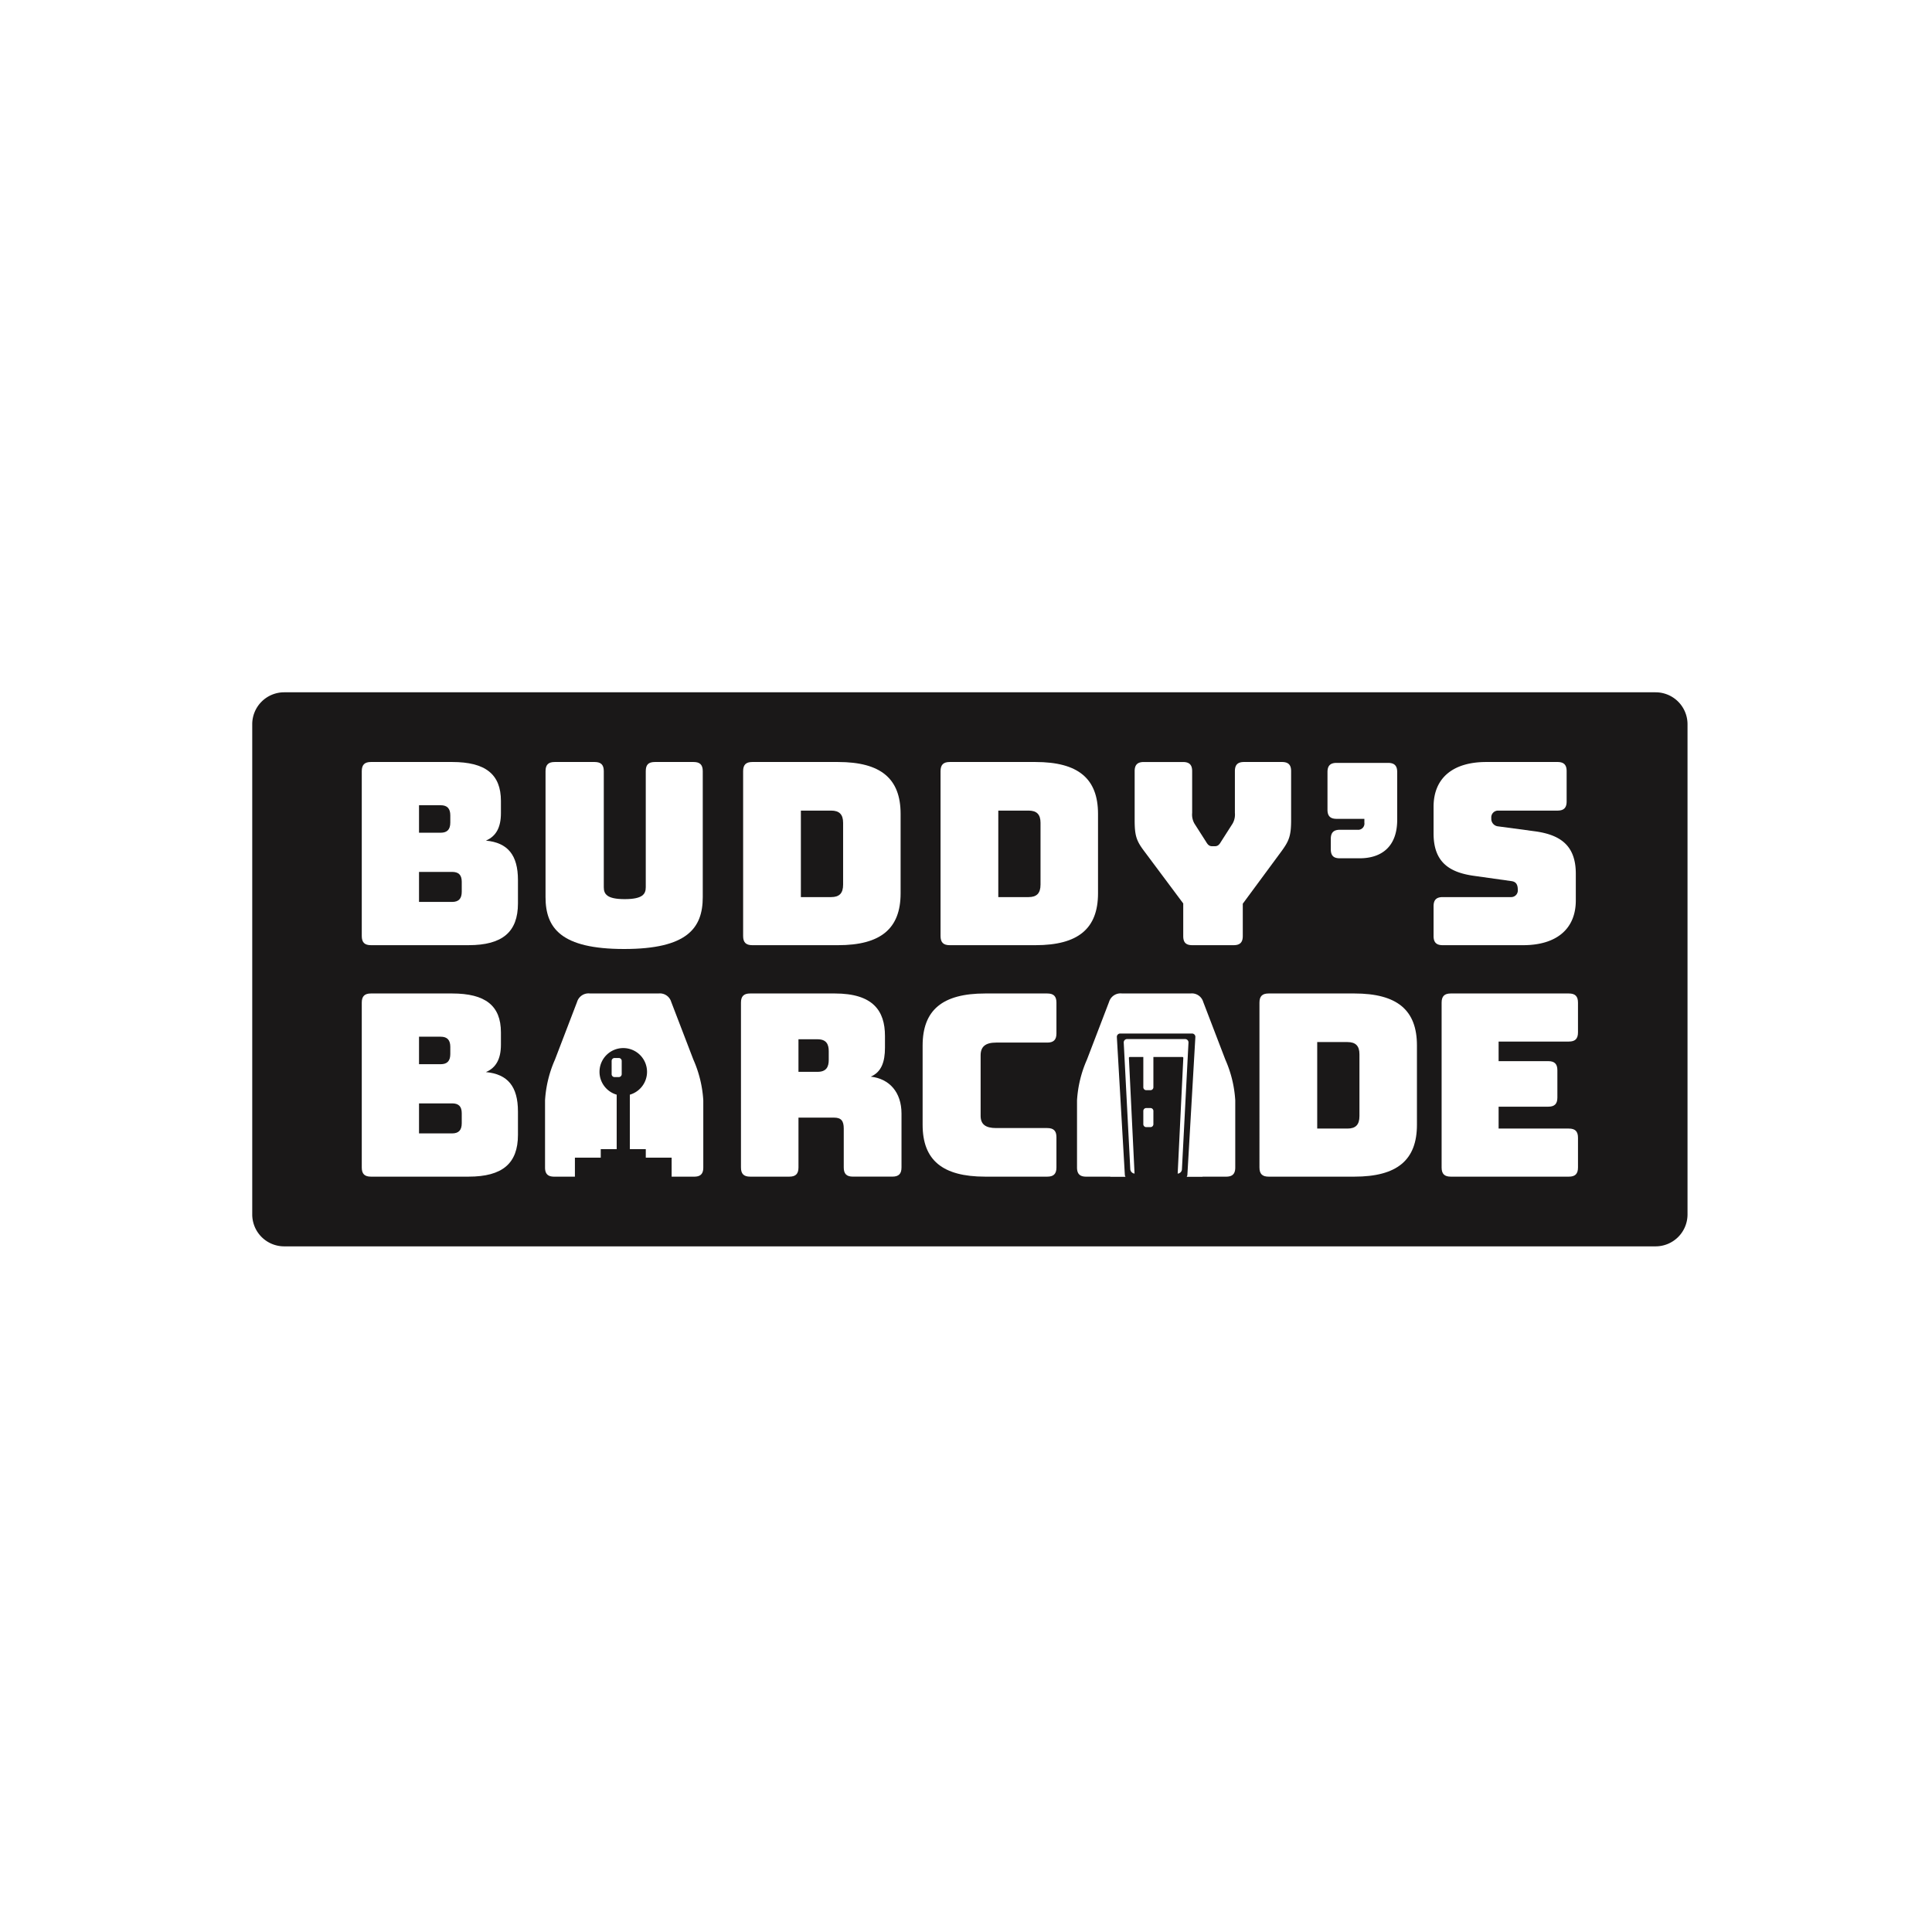 <?xml version="1.0" encoding="UTF-8"?> <svg xmlns="http://www.w3.org/2000/svg" xmlns:xlink="http://www.w3.org/1999/xlink" width="360" height="360" viewBox="0 0 360 360"><rect x="0" y="0" width="360" height="360" fill="#808080" stroke="none"/><defs><clipPath id="clip-path"><rect id="Rectangle_60" data-name="Rectangle 60" width="267.445" height="103.24" transform="translate(0 0)" fill="none"></rect></clipPath><clipPath id="clip-Ba-1_5"><rect width="360" height="360"></rect></clipPath></defs><g id="Ba-1_5" data-name="Ba-1 – 5" clip-path="url(#clip-Ba-1_5)"><rect width="360" height="360" fill="#fff"></rect><g id="Group_56" data-name="Group 56" transform="translate(47 129)"><g id="Group_55" data-name="Group 55" clip-path="url(#clip-path)"><path id="Path_357" data-name="Path 357" d="M261.494,103.24H5.951A5.951,5.951,0,0,1,0,97.289V5.951A5.951,5.951,0,0,1,5.951,0H261.494a5.951,5.951,0,0,1,5.951,5.951V97.289a5.951,5.951,0,0,1-5.951,5.951" fill="#1a1818"></path><path id="Path_358" data-name="Path 358" d="M22.119,47.12c-1.186,0-1.708-.521-1.708-1.706V14.694c0-1.184.522-1.707,1.708-1.707H37.24c6.211,0,9.1,2.276,9.1,7.254v2.276c0,2.654-.9,4.313-2.8,5.119,4.077.38,5.973,2.7,5.973,7.348v4.362c0,5.31-2.892,7.774-9.2,7.774Zm8.959-20.953h4.03c1.232,0,1.8-.616,1.8-1.9V22.943c0-1.28-.569-1.9-1.8-1.9h-4.03Zm0,12.894H37.24c1.232,0,1.8-.616,1.8-1.9V35.316c0-1.279-.57-1.849-1.8-1.849H31.078Z" fill="#fff"></path><path id="Path_359" data-name="Path 359" d="M69.3,47.832c-11.757,0-14.648-3.887-14.648-9.671V14.695c0-1.185.522-1.707,1.706-1.707H63.8c1.186,0,1.708.522,1.708,1.707V36.312c0,1.28.567,2.228,3.887,2.228,3.366,0,3.934-.948,3.934-2.228V14.695c0-1.185.475-1.707,1.707-1.707h7.205c1.185,0,1.708.522,1.708,1.707V38.161c0,5.784-2.892,9.671-14.65,9.671" fill="#fff"></path><path id="Path_360" data-name="Path 360" d="M93.179,47.121c-1.186,0-1.708-.521-1.708-1.707V14.695c0-1.185.522-1.707,1.708-1.707h15.976c7.963,0,11.66,3.082,11.66,9.671V37.45c0,6.59-3.7,9.671-11.66,9.671Zm9.053-8.96h5.642c1.517,0,2.228-.711,2.228-2.323V24.319c0-1.565-.711-2.276-2.228-2.276h-5.642Z" fill="#fff"></path><path id="Path_361" data-name="Path 361" d="M129.965,47.121c-1.186,0-1.708-.521-1.708-1.707V14.695c0-1.185.522-1.707,1.708-1.707h15.976c7.963,0,11.659,3.082,11.659,9.671V37.45c0,6.59-3.7,9.671-11.659,9.671Zm9.053-8.96h5.642c1.516,0,2.227-.711,2.227-2.323V24.319c0-1.565-.711-2.276-2.227-2.276h-5.642Z" fill="#fff"></path><path id="Path_362" data-name="Path 362" d="M175.187,47.121c-1.232,0-1.708-.521-1.708-1.707V39.346l-7.253-9.718c-1.469-1.943-1.8-2.892-1.8-5.831v-9.1c0-1.185.521-1.707,1.706-1.707h7.3c1.186,0,1.708.522,1.708,1.707v7.774a3.394,3.394,0,0,0,.426,1.992l2.18,3.413c.332.569.616.806,1.138.806h.474c.522,0,.806-.237,1.138-.806l2.181-3.413a3.387,3.387,0,0,0,.427-1.992V14.695c0-1.185.52-1.707,1.706-1.707h7.063c1.186,0,1.708.522,1.708,1.707v9.1c0,2.939-.38,3.888-1.8,5.831l-7.206,9.766v6.02c0,1.186-.521,1.707-1.706,1.707Z" fill="#fff"></path><path id="Path_363" data-name="Path 363" d="M221.831,47.121c-1.184,0-1.706-.521-1.706-1.707V39.868c0-1.185.522-1.707,1.706-1.707h12.752a1.235,1.235,0,0,0,1.234-1.374c0-1.091-.428-1.517-1.234-1.612l-7.11-1c-4.457-.664-7.348-2.56-7.348-7.87V21.332c0-5.4,3.65-8.344,9.812-8.344h13.275c1.185,0,1.707.522,1.707,1.707v5.641c0,1.186-.522,1.707-1.707,1.707H232.165a1.262,1.262,0,0,0-1.279,1.422,1.4,1.4,0,0,0,1.279,1.517l7.064.948c4.456.664,7.4,2.56,7.4,7.87v4.978c0,5.4-3.7,8.343-9.814,8.343Z" fill="#fff"></path><path id="Path_364" data-name="Path 364" d="M22.119,90.252c-1.186,0-1.708-.521-1.708-1.706V57.826c0-1.184.522-1.706,1.708-1.706H37.24c6.211,0,9.1,2.275,9.1,7.253v2.276c0,2.654-.9,4.313-2.8,5.119,4.077.38,5.973,2.7,5.973,7.348v4.362c0,5.31-2.892,7.774-9.2,7.774ZM31.078,69.3h4.03c1.232,0,1.8-.616,1.8-1.9V66.075c0-1.28-.569-1.9-1.8-1.9h-4.03Zm0,12.894H37.24c1.232,0,1.8-.616,1.8-1.9V78.448c0-1.279-.57-1.849-1.8-1.849H31.078Z" fill="#fff"></path><path id="Path_365" data-name="Path 365" d="M63.236,90.253h-6.97c-1.185,0-1.706-.522-1.706-1.707V76.03a21.984,21.984,0,0,1,1.849-7.585l4.123-10.76A2.23,2.23,0,0,1,62.95,56.12H75.7a2.205,2.205,0,0,1,2.371,1.565L82.2,68.445a21.954,21.954,0,0,1,1.848,7.585V88.546c0,1.185-.52,1.707-1.705,1.707H75.182c-1.281,0-1.85-.522-1.85-1.707V81.909h-8.39v6.637c0,1.185-.523,1.707-1.706,1.707m2.179-16.972h7.443L70.63,66.075c-.237-.569-.52-.805-.9-.805H68.545c-.38,0-.663.236-.9.805Z" fill="#fff"></path><path id="Path_366" data-name="Path 366" d="M92.776,90.252c-1.186,0-1.708-.521-1.708-1.706V57.826c0-1.184.522-1.706,1.708-1.706h15.786c7.111,0,9.339,3.223,9.339,7.917v2.18c0,2.655-.664,4.551-2.655,5.4,3.461.379,5.736,2.891,5.736,6.874v10.05c0,1.185-.522,1.706-1.706,1.706h-7.349c-1.186,0-1.706-.521-1.706-1.706V81.292c0-1.422-.474-2.038-1.8-2.038h-6.637v9.292c0,1.185-.521,1.706-1.706,1.706Zm9.006-19.531h3.556c1.659,0,2.086-.949,2.086-2.228V66.881c0-1.28-.427-2.228-2.086-2.228h-3.556Z" fill="#fff"></path><path id="Path_367" data-name="Path 367" d="M136.578,90.252c-7.964,0-11.661-3.081-11.661-9.671V65.838c0-6.637,3.7-9.718,11.661-9.718h11.567c1.185,0,1.707.521,1.707,1.706v5.736c0,1.186-.522,1.707-1.707,1.707h-9.529c-1.991,0-2.891.758-2.891,2.37V78.922c0,1.564.9,2.275,2.891,2.275h9.529c1.185,0,1.707.522,1.707,1.707v5.641c0,1.186-.522,1.707-1.707,1.707Z" fill="#fff"></path><path id="Path_368" data-name="Path 368" d="M162.363,90.253h-6.97c-1.185,0-1.706-.522-1.706-1.707V76.03a21.984,21.984,0,0,1,1.849-7.585l4.123-10.76a2.23,2.23,0,0,1,2.418-1.565h12.752a2.206,2.206,0,0,1,2.371,1.565l4.124,10.76a21.978,21.978,0,0,1,1.848,7.585V88.546c0,1.185-.52,1.707-1.705,1.707h-7.158c-1.281,0-1.85-.522-1.85-1.707V81.909h-8.39v6.637c0,1.185-.523,1.707-1.706,1.707m2.179-16.972h7.443l-2.228-7.206c-.237-.569-.52-.805-.9-.805h-1.185c-.38,0-.664.236-.9.805Z" fill="#fff"></path><path id="Path_369" data-name="Path 369" d="M189.39,90.252c-1.186,0-1.708-.521-1.708-1.707V57.826c0-1.185.522-1.706,1.708-1.706h15.976c7.963,0,11.66,3.081,11.66,9.67V80.581c0,6.59-3.7,9.671-11.66,9.671Zm9.053-8.96h5.642c1.517,0,2.228-.711,2.228-2.323V67.45c0-1.565-.711-2.276-2.228-2.276h-5.642Z" fill="#fff"></path><path id="Path_370" data-name="Path 370" d="M223.332,90.252c-1.185,0-1.708-.521-1.708-1.707V57.826c0-1.185.523-1.706,1.708-1.706h21.995c1.186,0,1.708.521,1.708,1.706v5.546c0,1.186-.522,1.707-1.708,1.707H232.244v3.65h9.243c1.186,0,1.708.522,1.708,1.707v5.072c0,1.186-.522,1.707-1.708,1.707h-9.243v4.077h13.083c1.186,0,1.708.522,1.708,1.707v5.546c0,1.186-.522,1.707-1.708,1.707Z" fill="#fff"></path><rect id="Rectangle_55" data-name="Rectangle 55" width="15.225" height="27.652" transform="translate(61.691 62.6)" fill="#fff"></rect><path id="Path_371" data-name="Path 371" d="M73.565,70.721a4.428,4.428,0,1,1-4.428-4.428,4.428,4.428,0,0,1,4.428,4.428" fill="#1a1818"></path><rect id="Rectangle_56" data-name="Rectangle 56" width="2.451" height="17.999" transform="translate(67.911 69.275)" fill="#1a1818"></rect><rect id="Rectangle_57" data-name="Rectangle 57" width="8.39" height="1.897" transform="translate(64.942 85.128)" fill="#1a1818"></rect><rect id="Rectangle_58" data-name="Rectangle 58" width="18.023" height="4.995" transform="translate(60.126 86.714)" fill="#1a1818"></rect><path id="Path_372" data-name="Path 372" d="M202.68,30.931c-1.184,0-1.706-.473-1.706-1.707v-1.9c0-1.186.522-1.707,1.706-1.707h3.272a1.166,1.166,0,0,0,1.28-1.327v-.711h-5.168c-1.186,0-1.706-.523-1.706-1.707V14.86c0-1.184.52-1.707,1.706-1.707h9.577c1.185,0,1.706.523,1.706,1.707v8.913c0,4.835-2.749,7.158-7.017,7.158Z" fill="#fff"></path><rect id="Rectangle_59" data-name="Rectangle 59" width="17.174" height="30.227" transform="translate(159.898 60.01)" fill="#fff"></rect><path id="Path_373" data-name="Path 373" d="M173.364,90.719h-9.879a.89.89,0,0,1-.889-.839L161.11,64.237a.62.62,0,0,1,.618-.655h13.393a.62.62,0,0,1,.618.655L174.254,89.88a.892.892,0,0,1-.89.839" fill="#1a1818"></path><path id="Path_374" data-name="Path 374" d="M172.387,89.687h-7.9a.889.889,0,0,1-.876-.831l-1.22-23.583a.627.627,0,0,1,.626-.66h10.814a.627.627,0,0,1,.626.66l-1.221,23.608a.85.85,0,0,1-.849.806" fill="#fff"></path><path id="Path_375" data-name="Path 375" d="M172.064,90.238h-7.257a.393.393,0,0,1-.393-.374L163.356,68.13a.171.171,0,0,1,.171-.18h9.794a.172.172,0,0,1,.172.18l-1.06,21.756a.374.374,0,0,1-.369.352" fill="#1a1818"></path><path id="Path_376" data-name="Path 376" d="M167.372,74.139h-.785a.545.545,0,0,1-.546-.546V67.624a.545.545,0,0,1,.546-.546h.785a.546.546,0,0,1,.546.546v5.969a.546.546,0,0,1-.546.546" fill="#fff"></path><path id="Path_377" data-name="Path 377" d="M167.372,81.023h-.785a.545.545,0,0,1-.546-.546V78.014a.545.545,0,0,1,.546-.546h.785a.546.546,0,0,1,.546.546v2.463a.546.546,0,0,1-.546.546" fill="#fff"></path><path id="Path_378" data-name="Path 378" d="M68.3,71.7h-.785a.545.545,0,0,1-.546-.546V68.689a.545.545,0,0,1,.546-.546H68.3a.546.546,0,0,1,.546.546v2.463a.546.546,0,0,1-.546.546" fill="#fff"></path></g></g></g></svg> 